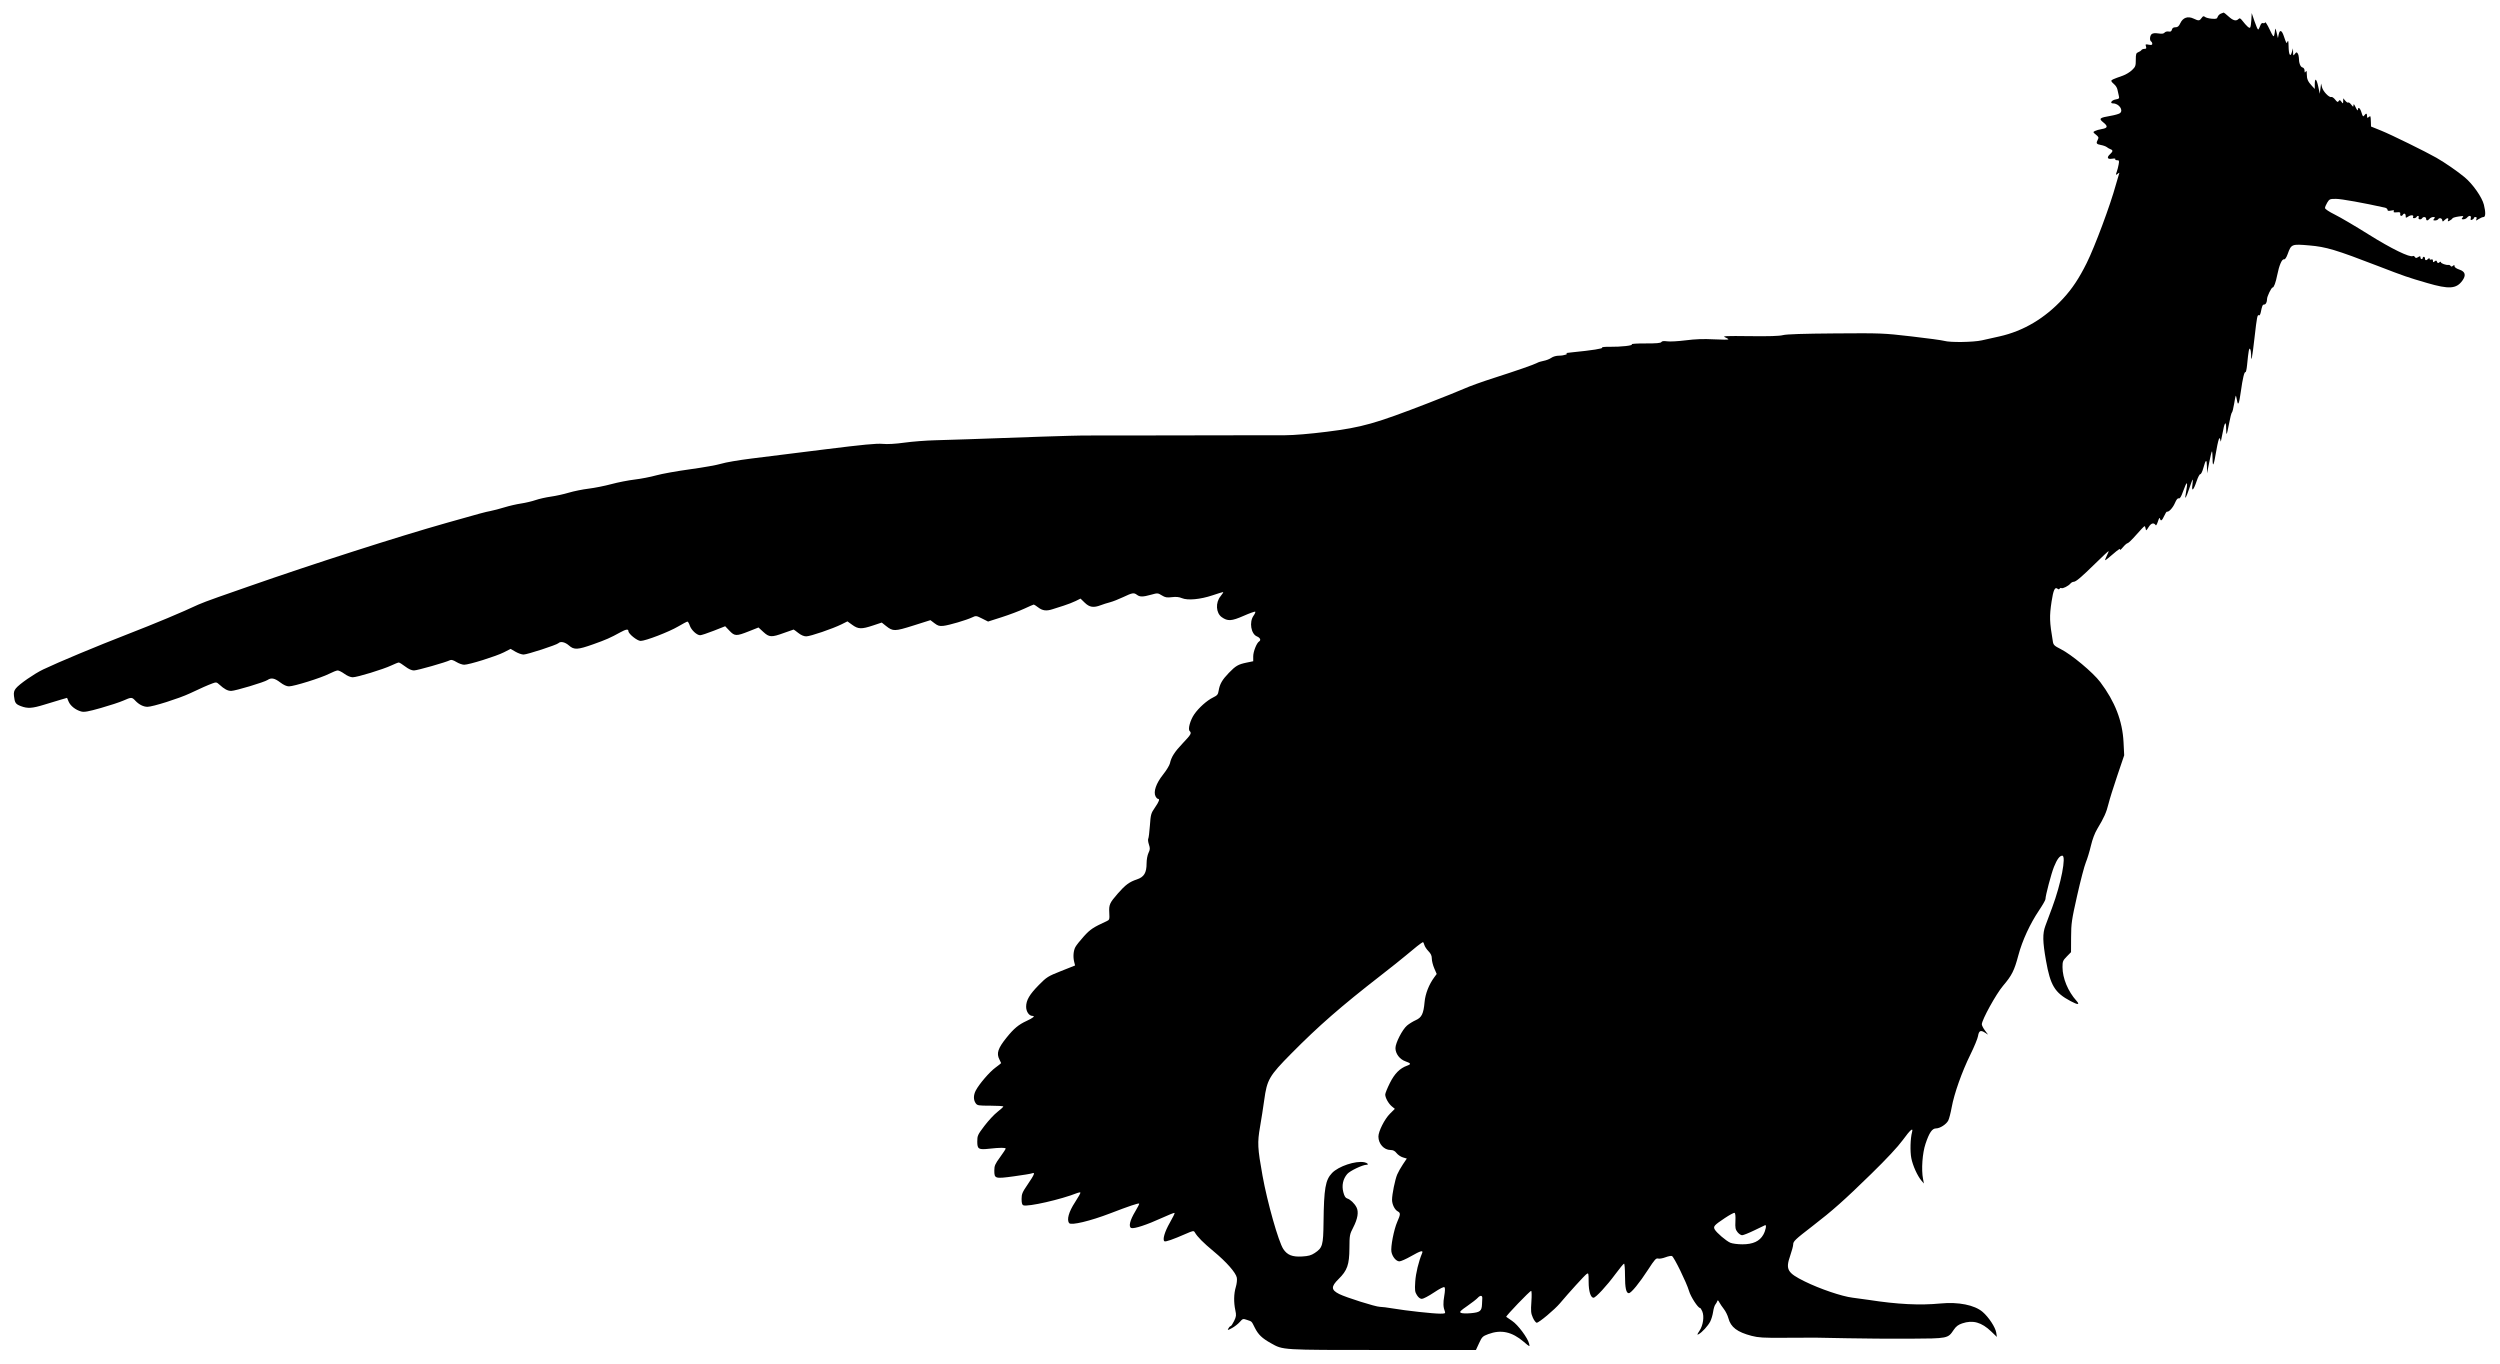 <svg xmlns="http://www.w3.org/2000/svg" width="2200" height="1200" viewBox="0 0 2200 1200" version="1.1">
	<path d="M 1954.338 11.999 C 1953.149 12.478, 1951.892 13.766, 1951.544 14.860 C 1951.011 16.540, 1950.208 16.792, 1946.375 16.480 C 1943.879 16.276, 1941.179 15.563, 1940.374 14.896 C 1939.189 13.912, 1938.624 14.092, 1937.399 15.841 C 1935.585 18.431, 1934.829 18.487, 1930.361 16.367 C 1925.356 13.992, 1921.029 15.451, 1918.742 20.284 C 1917.381 23.161, 1916.400 24, 1914.399 24 C 1912.617 24, 1911.643 24.650, 1911.266 26.090 C 1910.858 27.651, 1910.125 28.066, 1908.366 27.730 C 1907.064 27.481, 1905.494 27.905, 1904.852 28.678 C 1904.012 29.690, 1902.489 29.896, 1899.337 29.423 C 1896.464 28.993, 1894.474 29.191, 1893.491 30.008 C 1891.802 31.409, 1891.488 35.566, 1893 36.500 C 1893.550 36.840, 1894 37.755, 1894 38.534 C 1894 39.586, 1893.198 39.790, 1890.886 39.327 C 1888.045 38.759, 1887.831 38.893, 1888.453 40.852 C 1888.996 42.563, 1888.726 43, 1887.126 43 C 1886.022 43, 1884.823 43.478, 1884.462 44.062 C 1884.101 44.646, 1882.837 45.492, 1881.653 45.942 C 1879.787 46.652, 1879.500 47.542, 1879.500 52.630 C 1879.500 57.978, 1879.203 58.785, 1876.162 61.701 C 1874.327 63.461, 1870.727 65.647, 1868.162 66.559 C 1858.843 69.872, 1858 70.259, 1858 71.227 C 1858 71.769, 1859.073 73.056, 1860.384 74.087 C 1861.695 75.118, 1863.018 77.208, 1863.323 78.731 C 1863.629 80.254, 1864.178 82.708, 1864.544 84.185 C 1865.154 86.652, 1864.915 86.925, 1861.604 87.546 C 1858.127 88.199, 1856.382 91, 1859.453 91 C 1864.699 91, 1868.957 97.096, 1865.484 99.635 C 1864.571 100.303, 1860.815 101.357, 1857.136 101.977 C 1847.638 103.579, 1846.728 104.375, 1850.750 107.566 C 1855.162 111.067, 1854.892 112.676, 1849.750 113.528 C 1847.412 113.915, 1844.625 114.693, 1843.556 115.255 C 1841.703 116.230, 1841.743 116.383, 1844.410 118.510 C 1846.785 120.404, 1847.042 121.054, 1846.104 122.805 C 1844.341 126.100, 1844.766 126.867, 1848.750 127.581 C 1850.813 127.951, 1853.175 128.803, 1854 129.475 C 1854.825 130.146, 1856.287 130.975, 1857.250 131.317 C 1859.530 132.125, 1859.461 133.273, 1857 135.500 C 1853.716 138.472, 1854.402 140.359, 1858.522 139.690 C 1860.612 139.351, 1861.808 139.501, 1861.463 140.059 C 1861.144 140.577, 1861.829 141, 1862.986 141 C 1864.873 141, 1865.020 141.388, 1864.405 144.750 C 1864.028 146.813, 1863.333 149.542, 1862.860 150.815 C 1861.641 154.097, 1861.774 154.429, 1863.687 152.872 C 1865.185 151.654, 1865.291 151.722, 1864.631 153.479 C 1864.222 154.567, 1863.031 158.617, 1861.984 162.479 C 1857.172 180.230, 1843.451 217.079, 1836.299 231.458 C 1829.538 245.050, 1823.471 254.167, 1815.360 262.928 C 1799.362 280.207, 1780.630 291.313, 1759.500 296.045 C 1754.550 297.154, 1747.575 298.714, 1744 299.513 C 1736.491 301.191, 1716.125 301.479, 1710.993 299.979 C 1709.072 299.418, 1696.025 297.639, 1682 296.026 C 1657.132 293.165, 1655.472 293.100, 1615 293.401 C 1586.740 293.612, 1572.060 294.095, 1568.987 294.914 C 1565.877 295.744, 1556.756 296.022, 1539.661 295.809 C 1519.027 295.552, 1515.366 295.711, 1517.924 296.753 C 1519.616 297.442, 1521 298.293, 1521 298.644 C 1521 298.995, 1515.263 298.981, 1508.250 298.612 C 1499.146 298.134, 1492.068 298.381, 1483.500 299.475 C 1476.900 300.318, 1469.538 300.722, 1467.139 300.374 C 1464.117 299.934, 1462.539 300.128, 1461.997 301.005 C 1461.428 301.926, 1457.606 302.258, 1447.946 302.226 C 1440.647 302.202, 1435.256 302.540, 1435.964 302.978 C 1437.693 304.046, 1426.629 305.305, 1416.521 305.189 C 1412.030 305.138, 1409.119 305.455, 1409.862 305.914 C 1411.140 306.705, 1400.847 308.324, 1384 309.982 C 1379.875 310.388, 1377.175 310.790, 1378 310.875 C 1381.322 311.219, 1376.471 312.969, 1372.154 312.985 C 1369.498 312.994, 1366.764 313.744, 1365.121 314.914 C 1363.642 315.967, 1360.648 317.142, 1358.466 317.526 C 1356.285 317.910, 1353.600 318.765, 1352.500 319.426 C 1350.380 320.700, 1334.071 326.376, 1315 332.477 C 1304.218 335.926, 1293.073 339.937, 1288.500 342.013 C 1285.108 343.553, 1269.080 349.991, 1257 354.665 C 1209.956 372.869, 1198.742 376.038, 1167.500 379.958 C 1152.771 381.805, 1138.671 382.985, 1131 383.010 C 1124.125 383.033, 1107.025 383.052, 1093 383.052 C 1078.975 383.052, 1042.975 383.113, 1013 383.187 C 983.025 383.261, 956.025 383.288, 953 383.246 C 948.170 383.180, 893.897 384.944, 852 386.528 C 844.025 386.830, 830.975 387.235, 823 387.429 C 815.025 387.623, 802.881 388.560, 796.014 389.512 C 787.941 390.631, 781.102 391.018, 776.666 390.606 C 771.392 390.115, 759.586 391.243, 725.652 395.478 C 701.368 398.509, 672.414 402.121, 661.308 403.504 C 650.203 404.887, 638.278 406.930, 634.808 408.044 C 631.339 409.157, 619.050 411.357, 607.500 412.932 C 595.950 414.507, 582.450 416.929, 577.500 418.314 C 572.550 419.699, 564 421.361, 558.500 422.006 C 553 422.651, 543.775 424.459, 538 426.023 C 532.225 427.587, 523.225 429.384, 518 430.015 C 512.775 430.647, 504.900 432.243, 500.500 433.562 C 496.100 434.880, 489.014 436.442, 484.753 437.032 C 480.492 437.623, 474.423 438.994, 471.266 440.081 C 468.109 441.167, 462.370 442.520, 458.513 443.089 C 454.656 443.657, 448.125 445.161, 444 446.432 C 439.875 447.703, 434.250 449.181, 431.500 449.718 C 426.439 450.705, 424.351 451.270, 393 460.143 C 349.895 472.342, 275.957 496.077, 219 515.999 C 211.575 518.596, 199.425 522.847, 192 525.446 C 184.575 528.046, 176.700 531.021, 174.500 532.059 C 160.420 538.698, 136.714 548.622, 112.500 558.012 C 85.215 568.593, 51.100 582.833, 38 589.108 C 30.138 592.874, 16.879 602.067, 13.965 605.772 C 12.357 607.816, 11.956 609.431, 12.300 612.482 C 12.979 618.509, 13.740 619.629, 18.348 621.389 C 24.304 623.663, 28.239 623.414, 39.040 620.078 C 44.243 618.471, 50.866 616.469, 53.758 615.630 L 59.016 614.103 60.395 617.403 C 61.963 621.156, 66.500 624.747, 71.375 626.093 C 74.063 626.835, 77.354 626.257, 88.740 623.039 C 96.466 620.855, 105.366 617.928, 108.518 616.534 C 115.623 613.392, 116.086 613.395, 119.076 616.595 C 122.258 620.001, 126.217 622, 129.781 622 C 134.336 622, 157.662 614.613, 167 610.213 C 177.586 605.225, 182.524 603.041, 186.984 601.376 C 190.192 600.178, 190.668 600.258, 192.984 602.384 C 197.335 606.378, 200.347 608, 203.412 608 C 207.030 608, 232.726 600.284, 235.473 598.373 C 238.631 596.175, 241.663 596.756, 246.568 600.500 C 249.540 602.768, 252.249 604, 254.266 604 C 258.700 604, 282.558 596.550, 289.509 592.995 C 292.730 591.348, 296.188 590, 297.192 590 C 298.196 590, 300.881 591.350, 303.159 593 C 305.646 594.802, 308.538 595.998, 310.400 595.996 C 314.360 595.991, 337.150 589.020, 344.366 585.607 C 347.397 584.173, 350.350 583, 350.929 583 C 351.509 583, 354.046 584.575, 356.568 586.500 C 359.540 588.768, 362.249 590, 364.266 590 C 367.175 590, 392.599 582.759, 396.076 580.940 C 397.119 580.395, 398.979 580.931, 401.576 582.527 C 403.734 583.853, 406.823 584.952, 408.439 584.969 C 412.668 585.014, 436.611 577.523, 443.498 574.001 L 449.344 571.011 453.600 573.506 C 455.941 574.878, 459.145 576, 460.720 576 C 463.939 576, 489.840 567.560, 491.396 566.004 C 493.266 564.134, 497.221 564.987, 500.653 568 C 505.231 572.020, 508.202 571.874, 522.082 566.947 C 533.314 562.959, 537.158 561.263, 545.907 556.433 C 550.896 553.679, 553 553.368, 553 555.384 C 553 557.778, 560.757 563.999, 563.753 564.008 C 568.041 564.021, 588.715 556.066, 596.779 551.301 C 600.782 548.936, 604.460 547, 604.951 547 C 605.443 547, 606.360 548.560, 606.989 550.467 C 608.294 554.421, 613.198 559, 616.128 559 C 617.214 559, 622.617 557.220, 628.133 555.044 L 638.163 551.087 641.927 555.044 C 646.538 559.891, 647.945 559.933, 658.988 555.551 L 667.476 552.184 671.715 556.092 C 676.916 560.886, 678.915 560.986, 689.837 557 C 694.358 555.350, 698.208 554, 698.391 554 C 698.575 554, 700.424 555.350, 702.500 557 C 704.915 558.919, 707.426 560, 709.470 560 C 713.069 560, 732.822 553.253, 740.622 549.359 L 745.744 546.802 750.022 549.901 C 755.276 553.707, 758.123 553.789, 768.216 550.428 L 775.938 547.856 779.719 550.865 C 785.806 555.710, 787.281 555.685, 803.824 550.457 L 818.780 545.731 822.369 548.468 C 825.336 550.731, 826.697 551.125, 830.229 550.745 C 835.150 550.214, 850.465 545.700, 855.521 543.289 C 858.847 541.703, 859.123 541.735, 864.228 544.307 L 869.500 546.964 881.500 543.133 C 888.100 541.026, 897.020 537.659, 901.323 535.651 C 905.626 533.643, 909.408 532, 909.729 532 C 910.049 532, 911.826 533.155, 913.677 534.568 C 917.406 537.412, 920.805 537.854, 926.026 536.173 C 927.937 535.558, 932.425 534.128, 936 532.996 C 939.575 531.863, 944.379 529.997, 946.677 528.849 L 950.853 526.761 954.580 530.381 C 958.777 534.457, 962.347 535.004, 968.730 532.551 C 970.803 531.754, 974.457 530.599, 976.849 529.986 C 979.242 529.372, 984.455 527.324, 988.435 525.435 C 996.554 521.581, 997.797 521.379, 1000.559 523.468 C 1003.088 525.381, 1005.741 525.359, 1012.923 523.362 C 1018.692 521.758, 1018.891 521.770, 1022.395 523.935 C 1025.386 525.784, 1026.839 526.041, 1031.237 525.504 C 1034.946 525.050, 1037.565 525.310, 1040.107 526.384 C 1045.169 528.522, 1056.341 527.484, 1067 523.885 C 1071.675 522.306, 1075.870 521.011, 1076.323 521.007 C 1076.775 521.003, 1075.763 522.678, 1074.073 524.728 C 1069.493 530.284, 1070.016 539.451, 1075.120 543.086 C 1080.372 546.825, 1083.759 546.626, 1094.366 541.956 C 1099.683 539.615, 1104.300 537.966, 1104.626 538.292 C 1104.952 538.618, 1104.269 540.218, 1103.109 541.847 C 1099.162 547.390, 1100.867 557.874, 1106.065 560.027 C 1109.001 561.243, 1109.895 563.329, 1107.986 564.509 C 1105.830 565.841, 1102.833 573.438, 1102.833 577.570 L 1102.833 581.893 1097.167 583.061 C 1089.625 584.615, 1087.437 585.876, 1081.357 592.173 C 1075.534 598.203, 1073.338 602.031, 1072.425 607.746 C 1071.873 611.196, 1071.227 611.977, 1067.379 613.847 C 1062.087 616.418, 1054.846 622.910, 1050.942 628.584 C 1047.415 633.711, 1045.219 641.619, 1046.865 643.265 C 1048.802 645.202, 1048.205 646.275, 1040.905 653.967 C 1033.621 661.643, 1030.759 666.115, 1029.553 671.704 C 1029.172 673.466, 1026.425 677.965, 1023.447 681.702 C 1017.355 689.347, 1014.787 696.865, 1016.913 700.837 C 1017.549 702.027, 1018.505 703, 1019.035 703 C 1020.834 703, 1020.011 705.337, 1016.330 710.683 C 1012.873 715.702, 1012.616 716.620, 1011.913 726.466 C 1011.503 732.216, 1010.848 737.437, 1010.459 738.067 C 1010.069 738.697, 1010.333 740.979, 1011.045 743.138 C 1012.165 746.530, 1012.114 747.537, 1010.670 750.565 C 1009.714 752.570, 1008.999 756.512, 1008.998 759.784 C 1008.996 768.096, 1006.754 771.806, 1000.479 773.879 C 993.893 776.055, 990.282 778.722, 983.705 786.271 C 976.425 794.626, 975.768 796.112, 976.164 803.306 C 976.477 809.007, 976.331 809.499, 974 810.570 C 961.932 816.116, 959.497 817.730, 953.875 823.903 C 950.571 827.532, 947.173 831.811, 946.324 833.413 C 944.577 836.709, 944.164 842.035, 945.304 846.560 L 946.075 849.620 933.788 854.501 C 922.152 859.123, 921.116 859.771, 914.257 866.716 C 905.978 875.100, 903 880.191, 903 885.960 C 903 890.225, 905.610 894, 908.559 894 C 911.242 894, 909.179 895.771, 903.433 898.402 C 896.397 901.623, 892.215 905.092, 885.861 912.978 C 878.150 922.547, 876.697 926.978, 879.506 932.364 C 880.328 933.940, 881 935.364, 881 935.529 C 881 935.694, 878.722 937.502, 875.939 939.545 C 870.737 943.363, 861.581 954.042, 858.651 959.707 C 856.578 963.716, 856.542 967.902, 858.557 970.777 C 860.011 972.854, 860.865 973, 871.557 973 C 877.851 973, 882.967 973.337, 882.926 973.750 C 882.885 974.163, 880.522 976.315, 877.676 978.533 C 874.829 980.751, 869.688 986.284, 866.250 990.829 C 860.347 998.633, 860 999.396, 860 1004.578 C 860 1011.281, 861.113 1011.926, 870.813 1010.847 C 879.714 1009.856, 885 1009.828, 885 1010.771 C 885 1011.196, 882.750 1014.629, 880 1018.401 C 875.665 1024.347, 875 1025.891, 875 1030.007 C 875 1037.260, 875.535 1037.420, 892.168 1035.167 C 900.051 1034.100, 907.288 1032.902, 908.250 1032.506 C 911.202 1031.291, 910.279 1033.650, 904.500 1042.088 C 899.648 1049.173, 899 1050.704, 899 1055.091 C 899 1058.689, 899.434 1060.229, 900.572 1060.666 C 904.534 1062.186, 933.862 1055.499, 947.879 1049.879 C 949.188 1049.354, 950.489 1049.156, 950.771 1049.438 C 951.054 1049.720, 948.915 1053.559, 946.020 1057.970 C 940.498 1066.381, 938.516 1073.507, 940.901 1076.380 C 942.673 1078.516, 959.447 1074.504, 977 1067.748 C 993.654 1061.337, 1001.896 1058.563, 1002.498 1059.165 C 1002.730 1059.396, 1001.166 1062.491, 999.023 1066.043 C 994.319 1073.841, 992.924 1079.650, 995.518 1080.645 C 997.908 1081.563, 1009.379 1077.794, 1022.341 1071.834 C 1028.303 1069.092, 1033.401 1067.068, 1033.669 1067.335 C 1033.937 1067.603, 1032.052 1071.470, 1029.481 1075.929 C 1024.919 1083.837, 1022.803 1091.142, 1024.730 1092.333 C 1025.756 1092.967, 1032.216 1090.710, 1043.466 1085.787 C 1049.995 1082.930, 1050.497 1082.850, 1051.466 1084.523 C 1053.732 1088.437, 1058.858 1093.604, 1067.956 1101.145 C 1079.313 1110.558, 1087.582 1119.961, 1088.417 1124.407 C 1088.753 1126.202, 1088.358 1129.798, 1087.520 1132.559 C 1085.746 1138.409, 1085.584 1145.964, 1087.085 1152.960 C 1088.046 1157.444, 1087.923 1158.528, 1085.996 1162.509 C 1084.800 1164.979, 1083.428 1167, 1082.946 1167 C 1082.464 1167, 1081.599 1167.880, 1081.024 1168.956 C 1080.031 1170.811, 1080.188 1170.799, 1084.100 1168.711 C 1086.368 1167.500, 1089.458 1165.103, 1090.967 1163.384 C 1093.622 1160.361, 1093.834 1160.301, 1097.430 1161.537 C 1101.866 1163.062, 1101.192 1162.378, 1104.286 1168.500 C 1107.317 1174.496, 1110.572 1177.620, 1118.306 1181.956 C 1129.335 1188.139, 1126.664 1187.975, 1216.656 1187.988 L 1298.811 1188 1301.578 1182.007 C 1304.148 1176.440, 1304.725 1175.872, 1309.710 1174.007 C 1320.876 1169.830, 1330.501 1171.913, 1340.841 1180.747 C 1346.324 1185.431, 1346.325 1185.432, 1345.628 1182.466 C 1344.439 1177.404, 1335.750 1165.753, 1330.653 1162.386 C 1328.060 1160.673, 1325.734 1159.067, 1325.483 1158.817 C 1324.884 1158.217, 1346.233 1135.981, 1347.398 1135.992 C 1347.912 1135.997, 1348.008 1140.080, 1347.624 1145.552 C 1347.043 1153.816, 1347.218 1155.704, 1348.920 1159.552 C 1350.002 1161.998, 1351.542 1164, 1352.342 1164 C 1354.292 1164, 1368.072 1152.462, 1372.730 1146.929 C 1380.699 1137.462, 1394.365 1122.437, 1396.137 1121.193 C 1397.908 1119.951, 1398 1120.285, 1398 1127.993 C 1398 1136.278, 1399.759 1142, 1402.307 1142 C 1404.246 1142, 1413.967 1131.500, 1421.517 1121.250 C 1425.264 1116.162, 1428.706 1112, 1429.165 1112 C 1429.624 1112, 1430 1116.696, 1430 1122.435 C 1430 1133.363, 1430.999 1138, 1433.354 1138 C 1435.390 1138, 1442.722 1129.038, 1450.382 1117.190 C 1455.987 1108.519, 1457.364 1106.981, 1459.045 1107.514 C 1460.144 1107.863, 1463.042 1107.386, 1465.484 1106.453 C 1467.926 1105.520, 1470.541 1104.994, 1471.295 1105.283 C 1473.070 1105.964, 1484.257 1128.843, 1486.336 1136.045 C 1487.792 1141.090, 1494.205 1151, 1496.012 1151 C 1496.422 1151, 1497.319 1152.355, 1498.005 1154.012 C 1499.866 1158.506, 1498.771 1166.237, 1495.591 1171.042 C 1493.401 1174.351, 1493.243 1174.940, 1494.765 1174.126 C 1497.780 1172.512, 1503.024 1166.796, 1504.993 1162.977 C 1505.992 1161.039, 1507.132 1157.214, 1507.527 1154.477 C 1507.922 1151.739, 1508.806 1148.825, 1509.492 1148 C 1510.178 1147.175, 1510.947 1145.826, 1511.202 1145.003 C 1511.545 1143.894, 1512.005 1144.153, 1512.977 1146.003 C 1513.699 1147.376, 1515.529 1150.082, 1517.043 1152.016 C 1518.558 1153.949, 1520.331 1157.549, 1520.985 1160.016 C 1523.090 1167.959, 1528.723 1172.231, 1541.500 1175.576 C 1547.336 1177.103, 1551.993 1177.382, 1569.500 1177.249 C 1597.879 1177.035, 1597.140 1177.029, 1625.500 1177.656 C 1639.250 1177.960, 1664 1178.136, 1680.500 1178.048 C 1714.282 1177.867, 1714.144 1177.895, 1719.253 1170.287 C 1721.296 1167.245, 1723.216 1165.774, 1726.682 1164.593 C 1736.084 1161.389, 1743.822 1163.560, 1752.377 1171.802 L 1757.253 1176.500 1756.693 1172.769 C 1755.990 1168.093, 1750.078 1159.078, 1744.688 1154.465 C 1737.585 1148.385, 1723.366 1145.539, 1707.678 1147.058 C 1689.552 1148.812, 1669.675 1147.821, 1644.500 1143.909 C 1640.650 1143.311, 1634.233 1142.433, 1630.240 1141.958 C 1620.962 1140.855, 1601.436 1134.222, 1588.142 1127.656 C 1572.824 1120.091, 1571.161 1117.155, 1575.354 1105.069 C 1576.809 1100.873, 1578 1096.421, 1578 1095.175 C 1578 1092.351, 1579.624 1090.800, 1594.933 1079 C 1612.740 1065.275, 1622.856 1056.288, 1646.595 1033.103 C 1660.254 1019.763, 1670.070 1009.239, 1674.440 1003.250 C 1681.075 994.157, 1683.844 991.785, 1682.613 996.250 C 1681.118 1001.672, 1680.784 1013.223, 1681.950 1019.151 C 1683.251 1025.766, 1687.339 1034.820, 1690.912 1039.003 L 1693.045 1041.500 1692.273 1037.500 C 1690.666 1029.184, 1691.688 1014.783, 1694.472 1006.488 C 1697.756 996.705, 1700.291 993, 1703.700 993 C 1707.166 993, 1712.732 989.420, 1714.459 986.079 C 1715.235 984.579, 1716.599 979.335, 1717.489 974.426 C 1719.677 962.371, 1726.490 943.146, 1733.912 928.083 C 1737.277 921.254, 1740.312 913.903, 1740.656 911.747 C 1741.412 907.021, 1742.912 906.253, 1746.669 908.666 L 1749.500 910.484 1746.750 906.809 C 1745.237 904.787, 1744 902.344, 1744 901.380 C 1744 897.503, 1756.589 874.658, 1762.656 867.527 C 1770.476 858.333, 1772.562 854.175, 1776.190 840.544 C 1779.611 827.692, 1786.392 812.983, 1794.366 801.118 C 1797.465 796.507, 1800 792.071, 1800 791.258 C 1800 788.123, 1805.160 768.566, 1807.519 762.761 C 1810.246 756.051, 1812.521 753, 1814.799 753 C 1818.505 753, 1813.696 777.766, 1805.964 798.500 C 1803.708 804.550, 1800.993 811.851, 1799.931 814.725 C 1797.387 821.608, 1797.507 828.528, 1800.457 845.244 C 1804.343 867.266, 1808.142 873.533, 1822.116 880.981 C 1828.598 884.436, 1830.560 884.347, 1827.321 880.746 C 1819.814 872.401, 1815.021 860.841, 1815.008 851.042 C 1815.001 846.080, 1815.341 845.235, 1818.750 841.743 L 1822.500 837.902 1822.565 824.701 C 1822.625 812.524, 1823.040 809.678, 1827.915 788 C 1830.821 775.075, 1834.242 762.015, 1835.516 758.977 C 1836.791 755.940, 1838.800 749.341, 1839.980 744.314 C 1841.345 738.498, 1843.410 733.050, 1845.657 729.337 C 1851.480 719.714, 1853.653 714.861, 1855.439 707.500 C 1856.373 703.650, 1859.871 692.437, 1863.213 682.582 L 1869.288 664.665 1868.706 653.079 C 1867.767 634.411, 1861.187 617.419, 1848.245 600.243 C 1841.837 591.738, 1822.809 575.884, 1813.297 571.123 C 1807.955 568.450, 1807.018 567.566, 1806.546 564.759 C 1803.551 546.941, 1803.409 542.528, 1805.407 529.223 C 1806.886 519.378, 1808.341 516.208, 1810.544 518.036 C 1811.445 518.784, 1812.016 518.783, 1812.480 518.032 C 1812.842 517.447, 1813.544 517.218, 1814.040 517.525 C 1815.151 518.211, 1820.181 515.692, 1821.945 513.566 C 1822.660 512.705, 1823.916 512, 1824.735 512 C 1826.792 512, 1831.193 508.286, 1843.992 495.750 C 1850.028 489.837, 1855.209 485, 1855.504 485 C 1855.799 485, 1855.122 486.800, 1854 489 C 1852.878 491.200, 1852.256 493, 1852.619 493 C 1852.981 493, 1856.230 490.412, 1859.837 487.250 C 1863.852 483.731, 1866.108 482.276, 1865.652 483.500 C 1865.243 484.600, 1866.312 483.813, 1868.027 481.750 C 1869.742 479.687, 1871.675 477.995, 1872.323 477.989 C 1872.970 477.983, 1876.425 474.624, 1880 470.523 C 1883.575 466.423, 1886.806 463.052, 1887.180 463.034 C 1887.555 463.015, 1888.005 464.012, 1888.180 465.250 C 1888.470 467.290, 1888.715 467.155, 1890.800 463.801 C 1893.015 460.239, 1895.346 459.650, 1897.081 462.213 C 1897.401 462.685, 1898.268 461.143, 1899.008 458.786 C 1899.856 456.087, 1900.501 455.148, 1900.750 456.250 C 1901.376 459.014, 1902.553 458.318, 1904.480 454.044 C 1905.461 451.868, 1906.542 450.177, 1906.882 450.286 C 1908.498 450.805, 1912.111 446.908, 1913.913 442.702 C 1915.254 439.574, 1916.375 438.207, 1917.306 438.564 C 1918.284 438.939, 1919.368 437.228, 1920.959 432.799 C 1924.835 422.006, 1925.662 422.852, 1923.353 435.250 C 1922.392 440.414, 1923.832 438.010, 1926.500 430 C 1927.965 425.600, 1929.344 422, 1929.563 422 C 1929.782 422, 1929.675 424.095, 1929.324 426.656 C 1928.427 433.199, 1930.308 431.589, 1932.995 423.514 C 1934.179 419.958, 1935.652 417.150, 1936.270 417.274 C 1936.888 417.399, 1938.093 414.949, 1938.947 411.832 C 1941.094 403.997, 1941.981 403.646, 1942.110 410.583 L 1942.220 416.500 1944.070 407.124 C 1945.087 401.966, 1946.163 397.504, 1946.460 397.207 C 1946.757 396.910, 1947.029 399.779, 1947.063 403.583 C 1947.143 412.221, 1948.087 410.079, 1950.501 395.787 C 1951.496 389.895, 1952.691 385.309, 1953.155 385.596 C 1953.620 385.883, 1954.042 387.104, 1954.093 388.309 C 1954.144 389.514, 1954.858 386.675, 1955.678 382 C 1957.478 371.745, 1959 369.439, 1959 376.967 C 1959 379.918, 1959.226 382.108, 1959.502 381.832 C 1959.777 381.556, 1960.741 377.318, 1961.644 372.415 C 1962.546 367.512, 1963.645 363.264, 1964.087 362.975 C 1964.528 362.686, 1965.389 359.324, 1965.999 355.504 C 1966.610 351.683, 1967.265 348.402, 1967.455 348.211 C 1967.646 348.021, 1968.123 349.771, 1968.517 352.101 C 1969.470 357.744, 1970.394 355.695, 1971.945 344.500 C 1973.516 333.153, 1975.011 326.889, 1976 327.500 C 1976.423 327.762, 1977.065 324.944, 1977.426 321.238 C 1978.657 308.612, 1979.209 305.721, 1980.113 307.149 C 1980.584 307.892, 1980.976 310.263, 1980.985 312.417 C 1981.014 319.914, 1981.915 315.316, 1983.994 297.050 C 1986.124 278.342, 1986.487 276.565, 1987.988 277.492 C 1988.455 277.781, 1989.132 276.551, 1989.493 274.759 C 1990.642 269.053, 1991.104 268, 1992.460 268 C 1993.894 268, 1995 265.869, 1995 263.106 C 1995 260.838, 1998.802 253, 1999.902 253 C 2001.047 253, 2002.633 248.705, 2003.965 242 C 2005.638 233.575, 2008.038 227.935, 2009.820 228.238 C 2010.855 228.414, 2011.947 226.880, 2013.151 223.557 C 2016.338 214.763, 2016.645 214.640, 2032.118 215.969 C 2047.111 217.258, 2055.374 219.737, 2093.011 234.240 C 2116.321 243.222, 2118.525 243.983, 2135.937 249.056 C 2155.152 254.653, 2161.522 254.241, 2166.812 247.054 C 2170.345 242.254, 2169.491 238.983, 2164.250 237.244 C 2161.702 236.398, 2160 235.217, 2160 234.294 C 2160 233.083, 2159.700 233.004, 2158.589 233.926 C 2157.598 234.749, 2156.980 234.777, 2156.514 234.022 C 2156.148 233.431, 2155.321 233.032, 2154.675 233.136 C 2152.629 233.466, 2148 231.825, 2148 230.769 C 2148 230.148, 2147.464 230.200, 2146.617 230.903 C 2145.545 231.793, 2145.092 231.682, 2144.605 230.413 C 2144.095 229.085, 2143.695 229.009, 2142.488 230.010 C 2141.268 231.022, 2141 230.933, 2141 229.515 C 2141 228.389, 2140.477 227.987, 2139.500 228.362 C 2138.675 228.678, 2138 228.411, 2138 227.769 C 2138 226.895, 2137.698 226.902, 2136.800 227.800 C 2135.167 229.433, 2134 229.308, 2134 227.500 C 2134 226.675, 2133.550 226, 2133 226 C 2132.450 226, 2132 226.450, 2132 227 C 2132 227.550, 2131.550 228, 2131 228 C 2130.450 228, 2130 227.321, 2130 226.492 C 2130 225.229, 2129.669 225.188, 2127.969 226.242 C 2126.312 227.269, 2125.781 227.247, 2125.081 226.122 C 2124.610 225.364, 2123.800 225.006, 2123.281 225.326 C 2120.797 226.861, 2104.274 218.794, 2084.450 206.366 C 2072.928 199.143, 2059.563 191.280, 2054.750 188.893 C 2049.455 186.267, 2046.001 183.951, 2046.004 183.027 C 2046.006 182.187, 2046.899 180.037, 2047.989 178.250 C 2049.857 175.187, 2050.301 175, 2055.735 175.007 C 2060.304 175.013, 2080.046 178.558, 2098.750 182.731 C 2099.988 183.007, 2101 183.844, 2101 184.592 C 2101 185.582, 2101.854 185.779, 2104.155 185.319 C 2106.517 184.847, 2107.119 184.999, 2106.548 185.922 C 2105.988 186.828, 2106.678 187.069, 2109.143 186.828 C 2111.882 186.560, 2112.446 186.822, 2112.206 188.250 C 2111.891 190.129, 2113.481 190.649, 2114.500 189 C 2115.550 187.301, 2117 187.895, 2117 190.023 C 2117 191.941, 2117.127 191.963, 2119.456 190.437 C 2121.885 188.845, 2124.569 189.270, 2123.457 191.069 C 2123.141 191.581, 2123.557 192, 2124.382 192 C 2125.207 192, 2126.160 191.550, 2126.500 191 C 2127.474 189.424, 2129.001 189.834, 2128.362 191.500 C 2127.712 193.192, 2130.490 193.635, 2131.500 192 C 2132.455 190.455, 2135 190.819, 2135 192.500 C 2135 194.422, 2136.405 194.422, 2138 192.500 C 2138.685 191.675, 2140.145 191, 2141.245 191 C 2142.909 191, 2143.036 191.252, 2142 192.500 C 2140.962 193.751, 2141.098 194, 2142.819 194 C 2143.953 194, 2145.160 193.550, 2145.500 193 C 2146.483 191.409, 2148.823 191.841, 2149.177 193.679 C 2149.479 195.250, 2149.607 195.250, 2151.179 193.679 C 2153.314 191.543, 2155.126 191.507, 2154.317 193.616 C 2153.795 194.977, 2154.024 195.058, 2155.761 194.128 C 2156.897 193.520, 2157.977 192.629, 2158.163 192.148 C 2158.348 191.668, 2160.727 190.946, 2163.448 190.546 C 2167.902 189.891, 2168.264 189.977, 2167.075 191.409 C 2165.943 192.773, 2166.040 193, 2167.755 193 C 2168.855 193, 2170.315 192.325, 2171 191.500 C 2172.836 189.288, 2174.914 189.613, 2174.286 192.015 C 2173.881 193.564, 2174.133 193.886, 2175.379 193.408 C 2176.271 193.066, 2177 192.384, 2177 191.893 C 2177 191.402, 2177.661 191, 2178.469 191 C 2179.456 191, 2179.717 191.573, 2179.267 192.747 C 2178.629 194.410, 2178.725 194.410, 2181.263 192.747 C 2182.730 191.786, 2184.620 191, 2185.465 191 C 2187.349 191, 2187.491 186.867, 2185.837 180.193 C 2184.198 173.581, 2176.062 161.957, 2168.906 156.001 C 2162.562 150.722, 2151.667 143.199, 2144 138.804 C 2134.796 133.529, 2104.197 118.500, 2095.500 114.983 L 2086.500 111.343 2086.372 107.422 C 2086.186 101.734, 2086.144 101.635, 2084.500 103 C 2083.247 104.040, 2083 103.896, 2083 102.122 C 2083 99.593, 2082.150 99.412, 2080.549 101.602 C 2079.552 102.965, 2079.195 102.593, 2078.149 99.102 C 2076.897 94.923, 2075.060 93.583, 2074.926 96.750 C 2074.885 97.713, 2074.018 96.700, 2073 94.500 C 2071.723 91.741, 2071.118 91.121, 2071.052 92.500 C 2070.963 94.348, 2070.811 94.312, 2069.046 92.015 C 2067.996 90.648, 2066.825 89.842, 2066.444 90.222 C 2066.063 90.603, 2064.923 89.922, 2063.909 88.707 L 2062.067 86.500 2062.001 89 C 2061.938 91.445, 2061.903 91.456, 2060.429 89.505 C 2059.160 87.826, 2058.778 87.741, 2058.021 88.966 C 2057.286 90.156, 2056.721 89.915, 2054.940 87.651 C 2053.741 86.126, 2052.212 85.088, 2051.543 85.345 C 2049.651 86.071, 2044.262 80.426, 2043.366 76.780 L 2042.561 73.500 2041.982 78 L 2041.404 82.500 2040.072 76.250 C 2038.548 69.101, 2037 68.041, 2037 74.146 L 2037 78.292 2034.518 75.614 C 2030.940 71.754, 2030.002 69.622, 2029.985 65.316 C 2029.973 62.484, 2029.719 61.887, 2029 63 C 2028.222 64.203, 2028.028 64.036, 2028.015 62.156 C 2028.006 60.706, 2027.278 59.624, 2026.107 59.318 C 2024.276 58.839, 2023.019 55.339, 2022.985 50.625 C 2022.976 49.456, 2022.518 47.825, 2021.966 47 C 2021.097 45.702, 2020.763 45.761, 2019.481 47.441 C 2018.082 49.275, 2017.995 49.193, 2017.910 45.941 L 2017.820 42.500 2016.833 45.935 C 2015.446 50.768, 2014.054 48.150, 2013.945 40.500 C 2013.886 36.345, 2013.607 35.115, 2013.037 36.500 C 2012.127 38.712, 2012.108 38.683, 2009.681 31.556 C 2007.950 26.474, 2006.177 25.913, 2005.283 30.164 L 2004.582 33.500 2003.387 28.500 C 2002.651 25.420, 2002.150 24.460, 2002.082 26 C 2002.022 27.375, 2001.689 29.561, 2001.341 30.859 C 2000.798 32.888, 2000.226 32.190, 1997.242 25.859 C 1995.335 21.811, 1993.571 19.037, 1993.323 19.694 C 1993.074 20.350, 1992.219 20.638, 1991.422 20.332 C 1990.453 19.960, 1989.615 20.805, 1988.889 22.888 C 1988.293 24.600, 1987.500 26, 1987.129 26 C 1986.758 26, 1985.339 22.738, 1983.977 18.750 L 1981.500 11.500 1981.195 17.500 C 1981.027 20.800, 1980.533 23.859, 1980.097 24.298 C 1979.322 25.078, 1977.057 23.039, 1973.104 18 C 1971.529 15.994, 1970.891 15.747, 1969.871 16.750 C 1967.753 18.833, 1965.201 18.176, 1961.132 14.500 C 1959.001 12.575, 1957.087 11.029, 1956.879 11.063 C 1956.670 11.098, 1955.527 11.519, 1954.338 11.999 M 1247 832.702 C 1244.525 834.653, 1240.025 838.362, 1237 840.943 C 1233.975 843.524, 1224.075 851.409, 1215 858.463 C 1180.042 885.639, 1160.409 902.775, 1136.311 927.143 C 1116.861 946.812, 1114.991 950.024, 1112.522 968 C 1111.653 974.325, 1110.005 984.900, 1108.859 991.500 C 1106.403 1005.645, 1106.627 1010.155, 1110.997 1034.500 C 1115.206 1057.948, 1125.098 1092.856, 1129.329 1099.189 C 1132.840 1104.446, 1137.236 1106.196, 1145.721 1105.714 C 1151.416 1105.391, 1153.788 1104.744, 1156.943 1102.656 C 1163.865 1098.076, 1164.471 1095.957, 1164.714 1075.500 C 1165.068 1045.768, 1166.349 1038.363, 1172.196 1032.255 C 1177.900 1026.296, 1192.874 1021.297, 1200.597 1022.774 C 1203.389 1023.308, 1204.889 1025, 1202.570 1025 C 1199.104 1025, 1187.860 1030.378, 1185.525 1033.152 C 1181.802 1037.577, 1180.605 1043.181, 1182.121 1049.094 C 1182.999 1052.521, 1183.991 1054.170, 1185.437 1054.607 C 1188.237 1055.452, 1191.869 1058.883, 1193.708 1062.419 C 1195.795 1066.432, 1194.807 1072.494, 1190.803 1080.237 C 1187.699 1086.240, 1187.561 1086.999, 1187.487 1098.500 C 1187.393 1112.944, 1185.607 1118.008, 1177.945 1125.554 C 1171.176 1132.221, 1171.298 1135.123, 1178.500 1138.740 C 1184.535 1141.771, 1210.620 1150, 1214.193 1150 C 1215.917 1150, 1221.191 1150.663, 1225.914 1151.473 C 1237.121 1153.396, 1261.179 1156.032, 1267.357 1156.014 C 1271.571 1156.002, 1272.124 1155.768, 1271.537 1154.250 C 1269.987 1150.244, 1269.837 1146.757, 1270.942 1140.414 C 1271.675 1136.203, 1271.758 1133.358, 1271.164 1132.764 C 1270.570 1132.170, 1267.113 1133.898, 1261.868 1137.409 C 1257.275 1140.484, 1252.495 1143, 1251.244 1143 C 1249.768 1143, 1248.249 1141.860, 1246.913 1139.750 C 1245.107 1136.898, 1244.923 1135.440, 1245.410 1127.843 C 1245.883 1120.465, 1248.376 1110.158, 1251.481 1102.750 C 1252.662 1099.932, 1250.179 1100.627, 1241.635 1105.507 C 1237.309 1107.978, 1232.729 1110, 1231.458 1110 C 1228.643 1110, 1225.271 1105.960, 1224.455 1101.609 C 1223.643 1097.284, 1226.644 1081.862, 1229.596 1075.188 C 1232.516 1068.585, 1232.571 1067.376, 1230.010 1066.006 C 1227.327 1064.570, 1225 1059.829, 1225 1055.800 C 1225 1050.995, 1227.620 1038.123, 1229.519 1033.594 C 1230.420 1031.445, 1232.695 1027.404, 1234.575 1024.613 L 1237.992 1019.538 1234.563 1018.519 C 1232.677 1017.959, 1230.171 1016.263, 1228.994 1014.750 C 1227.452 1012.767, 1225.961 1012, 1223.650 1012 C 1217.933 1012, 1213 1006.529, 1213 1000.188 C 1213 995.573, 1218.444 984.792, 1223.150 980.086 L 1227.458 975.777 1224.848 973.639 C 1221.887 971.212, 1219 966.042, 1219 963.165 C 1219 962.102, 1220.842 957.552, 1223.092 953.055 C 1227.262 944.725, 1231.875 940.079, 1238.250 937.791 C 1242.006 936.443, 1241.716 935.688, 1236.783 933.969 C 1231.748 932.215, 1228 927.247, 1228 922.327 C 1228 917.800, 1234.086 905.950, 1238.194 902.478 C 1240.012 900.941, 1243.451 898.817, 1245.837 897.757 C 1251.106 895.415, 1252.704 892.146, 1253.629 881.813 C 1254.286 874.481, 1257.504 866.294, 1262.257 859.866 L 1264.294 857.111 1262.147 852.120 C 1260.966 849.375, 1260 845.541, 1260 843.599 C 1260 841.029, 1259.188 839.238, 1257.014 837.014 C 1255.372 835.334, 1253.748 832.844, 1253.406 831.480 C 1253.063 830.116, 1252.494 829.035, 1252.142 829.077 C 1251.789 829.120, 1249.475 830.751, 1247 832.702 M 1517.779 1071.942 C 1508.505 1078.145, 1507.523 1079.240, 1508.911 1081.834 C 1510.471 1084.749, 1519.033 1092.065, 1522.718 1093.632 C 1524.488 1094.384, 1529.230 1095, 1533.256 1095 C 1542.623 1095, 1548.483 1092.304, 1551.729 1086.500 C 1553.872 1082.670, 1554.821 1077.468, 1553.250 1078.167 C 1552.838 1078.350, 1548.554 1080.412, 1543.731 1082.750 C 1538.908 1085.088, 1534.103 1087, 1533.053 1087 C 1532.004 1087, 1530.176 1085.768, 1528.991 1084.262 C 1527.163 1081.937, 1526.888 1080.481, 1527.169 1074.609 C 1527.382 1070.159, 1527.104 1067.558, 1526.389 1067.310 C 1525.778 1067.099, 1521.904 1069.183, 1517.779 1071.942 M 1300.427 1142.085 C 1299.367 1143.259, 1295.207 1146.498, 1291.182 1149.282 C 1285.042 1153.529, 1284.139 1154.498, 1285.576 1155.302 C 1286.543 1155.843, 1290.381 1155.978, 1294.394 1155.613 C 1302.463 1154.877, 1303.908 1153.723, 1304.167 1147.809 C 1304.258 1145.714, 1304.371 1143.250, 1304.417 1142.333 C 1304.543 1139.812, 1302.589 1139.691, 1300.427 1142.085" stroke="none" fill="black" fill-rule="evenodd"/>
</svg>